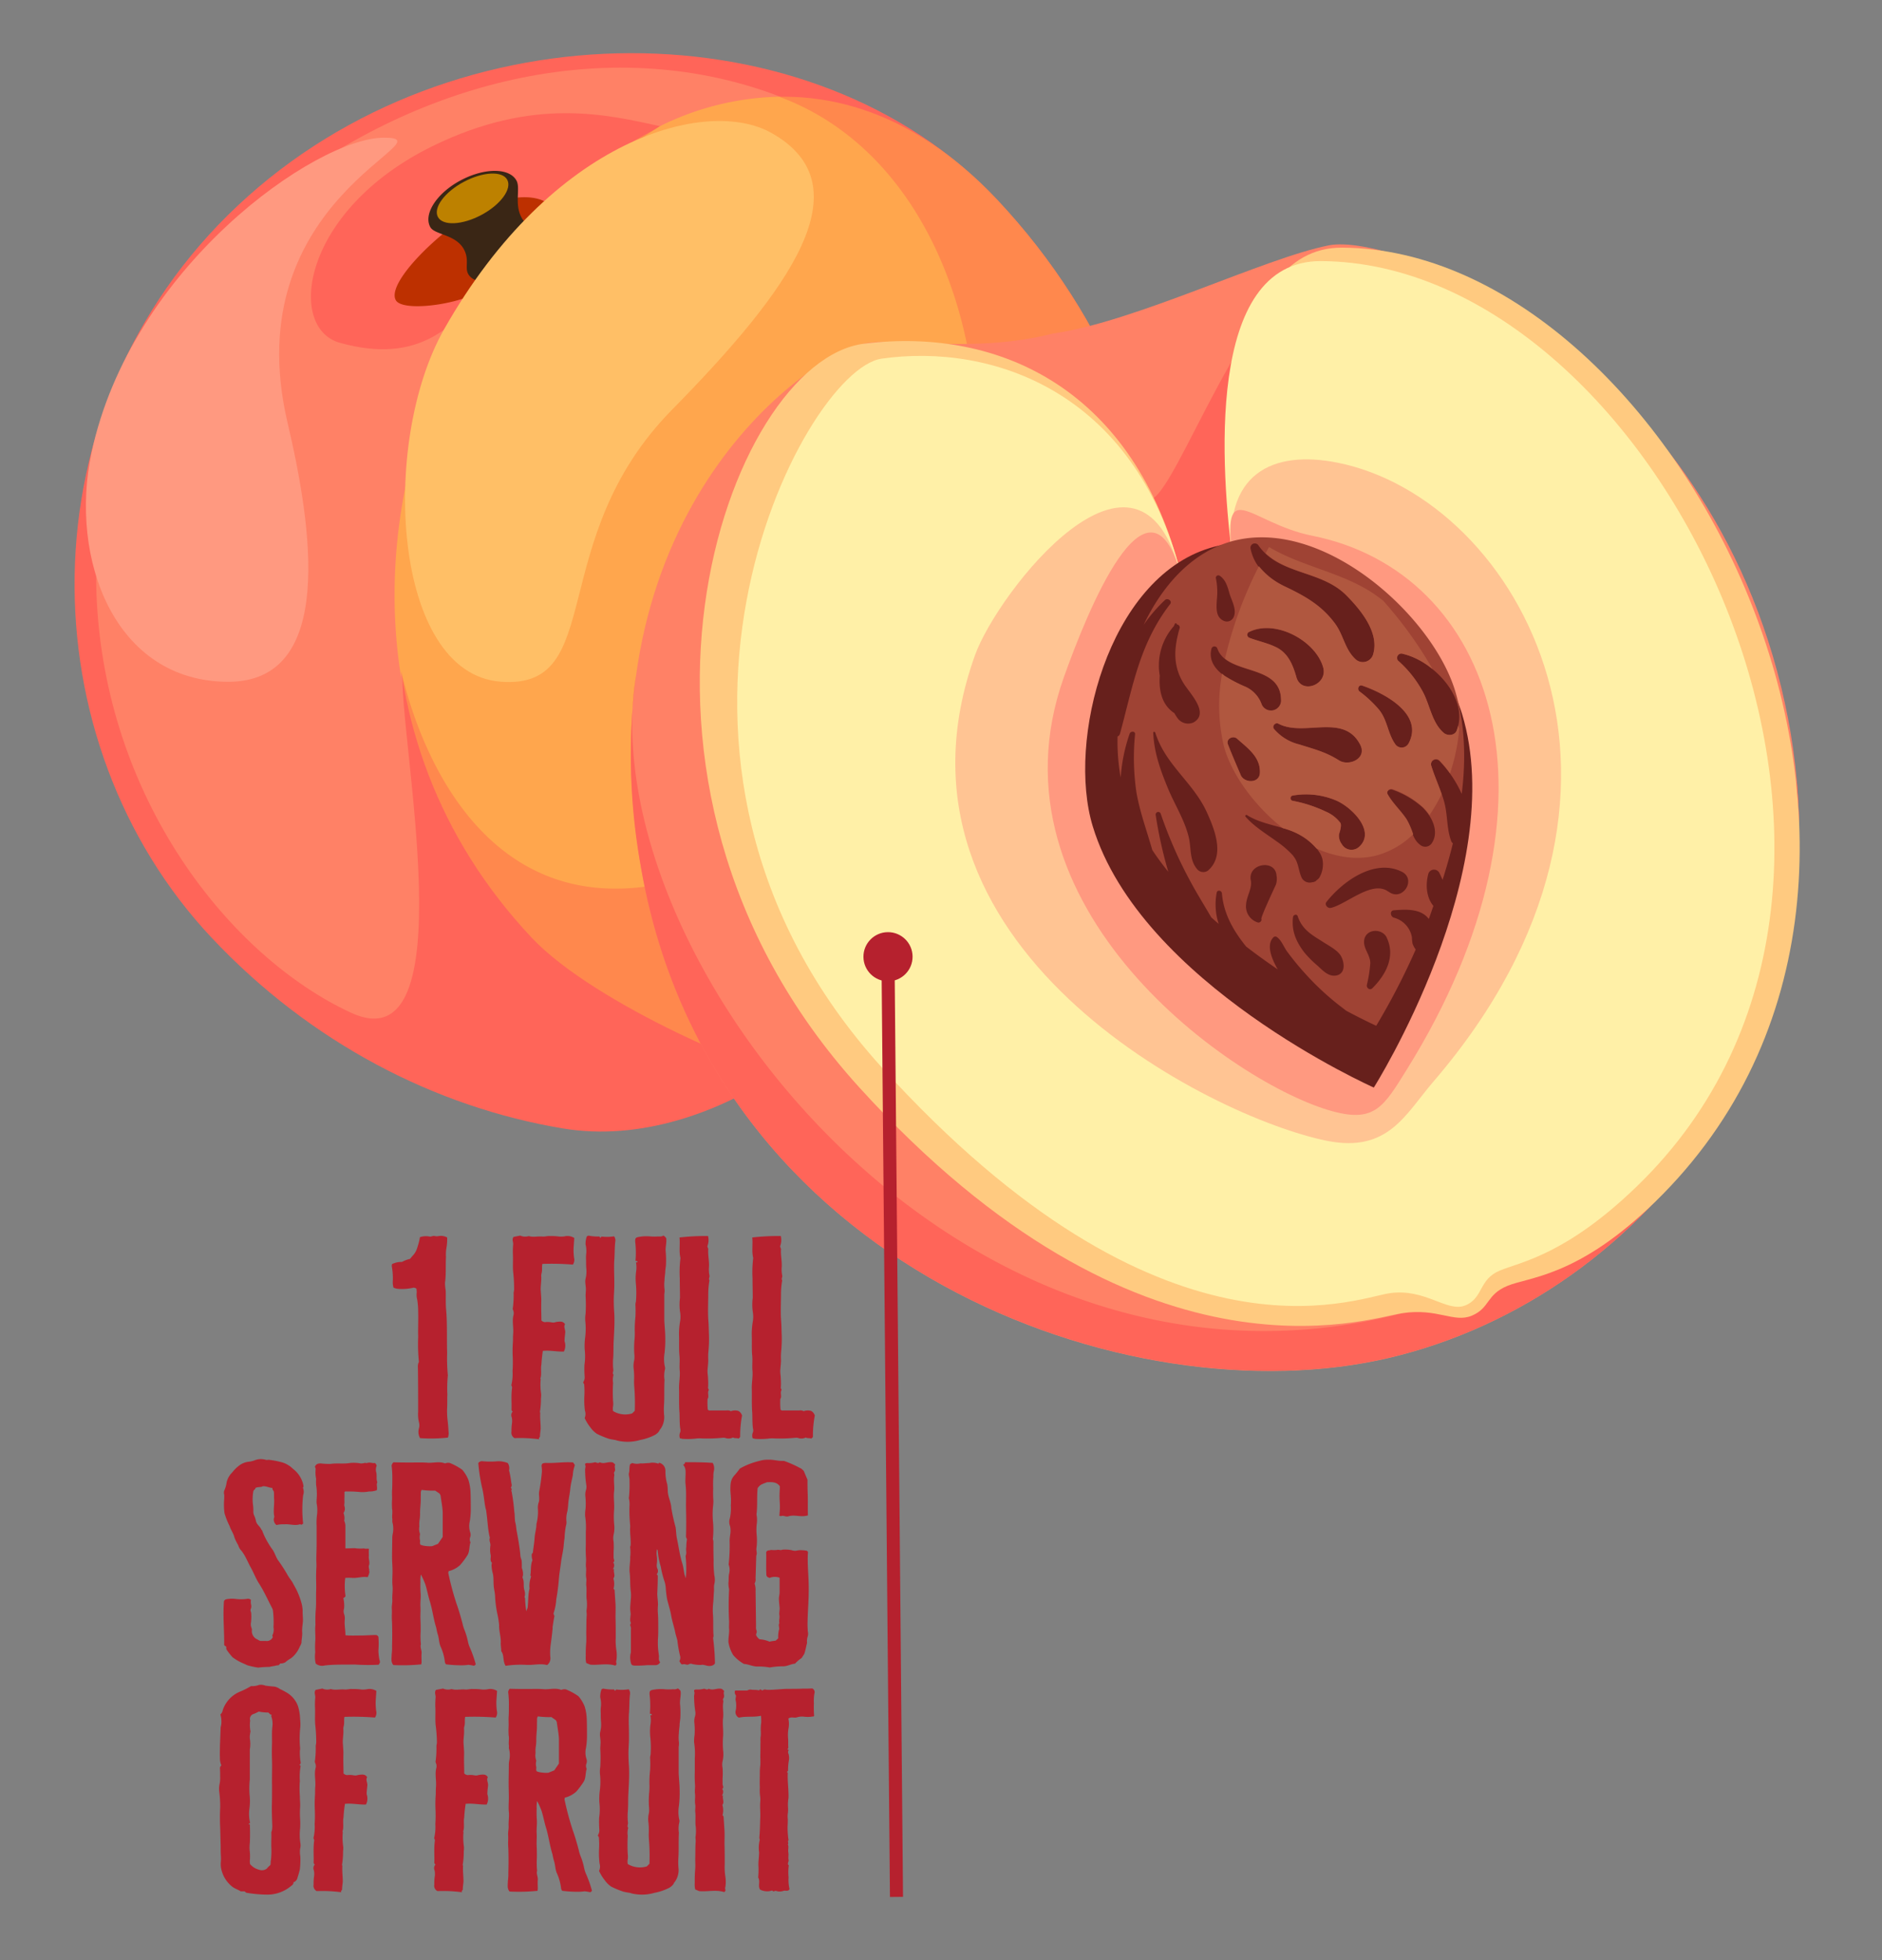 <svg xmlns="http://www.w3.org/2000/svg" viewBox="0 0 432.04 450.05"><rect x="0" y="0" width="432.04" height="450.05" fill="#808080" stroke="none"/><defs><style>.cls-1{fill:#ff6559;}.cls-2{fill:#ff8166;}.cls-3{fill:#ff884d;}.cls-4{fill:#ffa64d;}.cls-5{fill:#bd3000;}.cls-6{fill:#3a2615;}.cls-7{fill:#bd8100;}.cls-12,.cls-8{fill:#ff9980;}.cls-9{fill:#ffbf66;}.cls-10{fill:#ffca80;}.cls-11{fill:#fff0a7;}.cls-12{opacity:0.5;}.cls-13{fill:#67201c;}.cls-14{fill:#9f4334;}.cls-15{fill:#b0573f;}.cls-16{fill:#b6212e;}.cls-17{fill:none;stroke:#b6212e;stroke-miterlimit:10;stroke-width:3px;}</style></defs><title>infographic pieces</title><g id="art"><path class="cls-1" d="M48.57,215.29c22.71,24.17,51.41,38.92,80.67,43.8,17.68,2.94,35.95-3.6,50.06-13.14,12.29,11.25,38-2.74,52.47-16.34,49.81-46.79,48.53-129.06-2.85-183.75C186.9,1.13,104.4.41,54.59,47.2S6.53,170.54,48.57,215.29Z"/><path class="cls-2" d="M175.63,20.94C137.32,7.86,93.52,19.26,59.57,47.2c-19.47,16-38.74,52.87-37.43,88.94,1.72,47.22,30.69,83.51,58.37,96.35C107.41,245,91.37,168.4,92.43,154.1c4.45,19.65,37.44,78.45,87.15,59.64C258.92,183.72,257,48.76,175.63,20.94Zm-64,44.69C104.5,74.83,96.27,83.81,78,78.7c-12.29-3.43-8.72-30.44,21.32-45.16,23.25-11.39,40-7.24,52.46-4.51C117.9,51.25,117.42,58.19,111.64,65.64Z"/><path class="cls-3" d="M228.93,45.86c-79.17-84.27-194,76.65-106.88,169.43,14.71,15.65,55,32.18,57.25,30.66,12.29,11.25,38-2.74,52.47-16.34C281.58,182.83,280.31,100.56,228.93,45.86Z"/><path class="cls-4" d="M163.74,199.5c78.19-29.59,77.94-154.21,15.12-177.29A64.51,64.51,0,0,0,151.44,29C139.21,37,131.35,43.07,126,47.85c-25,25.73-40.49,67.23-33.9,107.75,0-.56,0-1.07,0-1.53C96.61,173.73,114,218.31,163.74,199.5Z"/><path class="cls-5" d="M115.42,59.9a96.35,96.35,0,0,1,11.4-12.23c-2.72-3.4-10.24-3.18-17.55.74-7.78,4.17-20.63,16.36-18.42,20.49,1.67,3.12,17.65.6,20.79-3.27A37.11,37.11,0,0,1,115.42,59.9Z"/><path class="cls-6" d="M112.13,64.71a40.14,40.14,0,0,1,3.28-4.81,98,98,0,0,1,6.53-7.47,9.7,9.7,0,0,1-1.62-1.59c-2.61-3.29-.7-7.41-1.74-9.35-1.6-3-7.33-3-12.81-.09s-8.62,7.74-7,10.72c1,1.93,6.53,1.62,8.07,5.89.74,2.05-.09,3.54.64,4.89S110,64.84,112.13,64.71Z"/><path class="cls-7" d="M116.45,41.28c1.12,2.09-1.52,5.71-5.92,8.06s-8.87,2.57-10,.48,1.53-5.71,5.93-8.06S115.33,39.19,116.45,41.28Z"/><path class="cls-8" d="M66,97c-12.11-51.7,37.79-65.39,22.14-65.39S30,61.45,21,104c-5.14,24.17,5.19,52.54,31.43,52.54C77.1,156.51,71.61,120.87,66,97Z"/><path class="cls-9" d="M154.28,94.07c27.16-27.62,44.37-51.45,22.79-63.56-14.77-8.29-50.26,1.11-75.15,45.14-14.77,26.13-11.74,78.86,12.92,80.86S124.81,124,154.28,94.07Z"/><path class="cls-2" d="M241.72,76.58c19-2.69,48.3-17.27,63.35-20.25S390,80.24,408.9,157.77s-30.41,139.94-90,154-156-20.63-171.8-113C133.55,119.28,184.32,82.07,198.41,78.9,205.44,77.32,223.36,81.3,241.72,76.58Z"/><path class="cls-1" d="M318.73,125.61c-3.55,17.8-18.68,29.78-33.82,26.77s-39.1-37.84-21-37.69c5.86.05,23.37-53.27,38.49-50.25S322.28,107.82,318.73,125.61Z"/><path class="cls-1" d="M412.51,179.65c-7.34,52.84-45,110-90.57,121.85C219.31,328.13,135.68,218.93,146,155.16a142.79,142.79,0,0,0,1.07,43.57c15.76,92.38,112.19,127,171.8,113C372.77,299.06,418.24,246.83,412.51,179.65Z"/><path class="cls-10" d="M283.06,129.17c-2.79-21-1.67-72.42,25-72.31,77.22.3,150.7,145.74,70,220.9-16.52,15.39-27.1,15.45-32,17.47s-4,5.09-8.17,6.84-7.78-1.79-16-.56-60.16,19.26-124.69-51.91S166.93,82.76,198.41,78.9s62.11,10.9,72.67,52.86S283.06,129.17,283.06,129.17Z"/><path class="cls-11" d="M283.06,129.17c-2.79-21-6.5-69.33,20.17-69.22,77.22.3,146.59,140.86,72.51,212.46-16.23,15.69-26.54,17.29-31.43,19.31s-3.75,6.29-7.92,8-9.17-4-17.38-2.8-52,19.35-116.56-51.82S184.12,85,202.37,82.35c25.29-3.61,58.14,7.45,68.71,49.42S283.06,129.17,283.06,129.17Z"/><path class="cls-12" d="M307,106.22c-14.58-2.9-26.74,2.17-24,23,0,0-1.42,44.57-12,2.59C261.6,94.12,229,136,223.83,150.42c-24.05,67,54.33,106.24,80.86,111.52,14,2.77,17.93-6.11,24.38-13.62C386.59,181.38,348.66,114.52,307,106.22Z"/><path class="cls-8" d="M301.23,123c-14.58-2.91-20.93-14.61-18.18,6.17,0,0-.19,44.24-12,2.59-7.5-26.49-21.68,9.28-26.82,23.72-18.88,53,39.34,93.7,61.83,99.71,9.58,2.56,11.63-1.18,16.87-9.59C361.58,183.54,342.85,131.3,301.23,123Z"/><path class="cls-13" d="M335.64,163.93c-5.94-19.54-34.49-45.23-57.9-38.11s-32.83,44.33-26.89,63.88c11,36.21,64.52,60,64.53,60S346.63,200.13,335.64,163.93Z"/><path class="cls-14" d="M320,209c2.62-.2,6.19-.47,8,2,.37-1,.7-2,1.06-3-1.67-2-1.83-4.94-1.15-7.44a1.38,1.38,0,0,1,2.53-.12c.24.51.49,1,.72,1.58.87-2.73,1.68-5.53,2.37-8.4a1.15,1.15,0,0,1-.35-.42c-1.11-2.86-.81-6-1.62-9s-2.13-5.52-3-8.36a1.14,1.14,0,0,1,1.84-1.19,26.44,26.44,0,0,1,5.16,7.63c1-8.06.75-16.17-1.51-23.65-5.32-17.52-30.91-40.55-51.9-34.17-8.75,2.66-15.31,10-19.61,19a36,36,0,0,1,4.9-5.7c.62-.57,1.73.24,1.18.94-7.05,9.12-8.58,19-11.5,29.72a1,1,0,0,1-.57.68,46.58,46.58,0,0,0,.72,9.42,38.63,38.63,0,0,1,2.06-10.07c.22-.61,1.3-.63,1.24.13a54.07,54.07,0,0,0,.34,13.51c.8,4.48,2.38,8.72,3.61,13.07,1.14,1.73,2.39,3.4,3.68,5a99.08,99.08,0,0,1-2.89-13,.6.6,0,0,1,1.17-.27,101.74,101.74,0,0,0,6.81,15.52c1.48,2.76,3.18,5.46,4.76,8.2.56.52,1.14,1,1.71,1.51a14.54,14.54,0,0,1-.45-7.17c.15-.72,1.15-.5,1.2.16.39,4.74,2.67,8.61,5.53,12.19,2.45,1.9,4.89,3.64,7.28,5.27-1.52-2.67-2.63-5.68-1-7.35a.63.63,0,0,1,.75-.12c1.17.8,1.64,2.39,2.49,3.49a65.68,65.68,0,0,0,4.57,5.5,60.59,60.59,0,0,0,8.11,7.35l.83.64c4.18,2.23,6.86,3.43,6.86,3.44A158.69,158.69,0,0,0,325,218a4.85,4.85,0,0,1-.73-1.34,11.25,11.25,0,0,1-.15-1.49,5.66,5.66,0,0,0-4.13-4.47C319.15,210.44,319,209.05,320,209Zm6.75-23.43c1.93,1.89,3.67,5.31,2,7.93a1.81,1.81,0,0,1-2.78.44c-1.89-1.43-1.82-3.83-3.1-5.74s-3.16-3.63-4.34-5.73c-.39-.69.45-1.41,1.11-1.16A20.54,20.54,0,0,1,326.76,185.54Zm-19,3.4a8.1,8.1,0,0,0-3.34-2.6,31,31,0,0,0-7.69-2.5.62.62,0,0,1,0-1.18,17.69,17.69,0,0,1,10,1.1c3.5,1.49,9.21,7.08,5.3,10.66a2.57,2.57,0,0,1-4-.65,3.16,3.16,0,0,1-.62-2.21C307.5,191.16,308.1,189.56,307.72,188.94Zm-13.66-28.18a2.32,2.32,0,0,1-4.45,1,7,7,0,0,0-3.59-4,33.77,33.77,0,0,1-4.91-2.55c-2.17-1.54-3.78-3.66-3-6.4a.71.71,0,0,1,1.3,0C281.62,155.23,294,152.22,294.07,160.76Zm-7.32-15.67c6-3,15.27,2,17,8.13,1.13,4-5,6.31-6.15,2.24-.74-2.66-1.81-5.47-4.57-6.84-2-1-4.14-1.4-6.17-2.18A.74.74,0,0,1,286.74,145.09Zm6.75,21.06c5.89,3.11,15-2.56,18.79,4.85,1.61,3.11-2.53,5-4.85,3.59-3.1-2-5.78-2.6-9.18-3.68a10.93,10.93,0,0,1-5.79-3.55C291.93,166.72,292.78,165.78,293.49,166.15ZM316.58,163a26.5,26.5,0,0,0-4.49-4.21c-.63-.49-.22-1.64.62-1.35,5.12,1.73,14.35,6.58,10.59,13.4a1.78,1.78,0,0,1-3,0C318.55,168.38,318.51,165.37,316.58,163Zm5.21-12.93c6.93,1.4,15.57,10.09,12.61,17.68-.47,1.21-2.18,1.25-3,.5-2.58-2.25-3.08-6-4.56-9a25.83,25.83,0,0,0-5.91-7.57A1,1,0,0,1,321.79,150.05Zm-32.91-24.87c4.79,6.92,14.39,5.61,20.23,11.54,3.26,3.31,7.49,8.4,6.16,13.34a2.47,2.47,0,0,1-4,1.37c-2.59-2.34-2.78-5.59-4.86-8.36-3-4-6.56-6.07-11-8.21-4.08-2-7.32-4.25-8.32-8.87A1,1,0,0,1,288.87,125.18Zm-8.86,7c1.32.9,1.77,2.43,2.18,3.91.47,1.71,1.81,3.82,1,5.57a1.7,1.7,0,0,1-2.18.9c-2-.82-1.77-3-1.68-4.84a15.64,15.64,0,0,0-.22-5A.57.57,0,0,1,280,132.19Zm-13.78,22.92a13.55,13.55,0,0,1,3.22-11.34c.08-.19.18-.41.26-.59s.5-.06.46.2a.67.67,0,0,1,.61.9c-1.34,4.61-1.6,8.83,1.18,13,1.48,2.2,5.65,6.56,2,8.59a3,3,0,0,1-3.55-.86c-.33-.44-.6-.91-.89-1.36l-.06,0C266.72,161.78,266,158.57,266.24,155.12Zm11.1,44.74a1.85,1.85,0,0,1-2.56-.35c-1.8-2.2-1.26-4.8-1.92-7.43-1-4-3.22-7.38-4.76-11.12-1.73-4.2-3.16-8.15-3.36-12.72,0-.3.41-.27.48,0,2.35,7.42,8.69,11.39,11.81,18.22C278.85,190.45,281.26,196.46,277.33,199.86Zm7.47-22c-1-2.32-2-4.64-2.92-7-.49-1.24,1.2-2.11,2.1-1.3,2.46,2.2,5.42,4.23,5.24,7.88C289.1,179.93,285.6,179.83,284.8,177.91Zm8.07,25.3c-.57,1.26-3.47,7.4-3.31,7.84s-.42,1-.9.77a3.86,3.86,0,0,1-2.61-4.13c.1-1.86,1.44-3.66,1.08-5.5-.76-3.9,5.62-4.93,5.9-1.15A4.38,4.38,0,0,1,292.87,203.21Zm4.06-6.61a21.87,21.87,0,0,0-4-3.46c-2.46-1.78-5-3.29-7-5.57a.25.25,0,0,1,.33-.37c4.22,2.68,9.9,2.45,13.89,5.68,1.51,1.22,3.4,3,3.52,5.12a6.14,6.14,0,0,1-.8,3.55,2.32,2.32,0,0,1-.64.6c-.09.07-.15.19-.26.25-.52.22-.7.26-.63.17a2.06,2.06,0,0,1-2.6-1.14C298.06,199.77,298.1,198,296.93,196.6ZM306.61,224c-1.73.22-3-1.24-4.16-2.29a24,24,0,0,1-3-3c-1.92-2.5-3-5-2.62-8.16.06-.52.89-.78,1.07-.2,1.07,3.21,3.4,4.37,6.07,6.08,1.24.79,3.25,1.84,3.94,3.21C308.77,221.37,308.78,223.68,306.61,224Zm11.76-8.65c2,4.28-.21,8.45-3.33,11.55-.58.58-1.38-.06-1.26-.76a29.5,29.5,0,0,0,.79-5c0-1.88-1.58-3.3-1.42-5.11C313.38,213.21,317.28,213,318.37,215.31Zm.37-10.61c-3.67-2.79-9.66,2.92-13.23,3.71-.72.17-1.51-.72-1-1.37,3.77-4.78,11-9.93,17.16-7C325.34,201.75,322,207.19,318.74,204.7Z"/><path class="cls-15" d="M334.73,166.61a9,9,0,0,1-.33,1.12c-.47,1.21-2.18,1.25-3,.5-2.58-2.25-3.08-6-4.56-9a25.83,25.83,0,0,0-5.91-7.57,1,1,0,0,1,.89-1.6,16.87,16.87,0,0,1,7,3.55c-.08-.14-.14-.29-.21-.44a93.66,93.66,0,0,0-11.1-15.27l-1.33-1c-7.41-5.4-17.17-6.68-24.86-11.31l-.77,1.43c5.1,4.83,13.33,4.39,18.56,9.7,3.26,3.31,7.49,8.4,6.16,13.34a2.47,2.47,0,0,1-4,1.37c-2.59-2.34-2.78-5.59-4.86-8.36-3-4-6.56-6.07-11-8.21A16.84,16.84,0,0,1,289,130a93,93,0,0,0-7.78,21.21c4.12,3.3,12.84,2.35,12.87,9.51a2.32,2.32,0,0,1-4.45,1,7,7,0,0,0-3.59-4,33.77,33.77,0,0,1-4.91-2.55c-.21-.16-.39-.34-.59-.5a40.54,40.54,0,0,0,.4,16.6c1.63,6.25,6.86,13.62,13.52,18.87a15.92,15.92,0,0,1,5.64,2.68,14.85,14.85,0,0,1,2.11,2c4.53,2,9.31,2.76,13.86,1.57a19.3,19.3,0,0,0,8.34-4.85,18.37,18.37,0,0,0-1.52-3.48c-1.34-2-3.16-3.63-4.34-5.73-.39-.69.45-1.41,1.11-1.16a20.54,20.54,0,0,1,7.1,4.26,9.77,9.77,0,0,1,1.39,1.71,35.85,35.85,0,0,0,2.78-4.81c-.77-2.21-1.69-4.34-2.38-6.57a1.14,1.14,0,0,1,1.84-1.19,22.39,22.39,0,0,1,2.47,3A44.19,44.19,0,0,0,335,167.3C334.91,167.07,334.81,166.84,334.73,166.61Zm-49.93,11.3c-1-2.32-2-4.64-2.92-7-.49-1.24,1.2-2.11,2.1-1.3,2.46,2.2,5.42,4.23,5.24,7.88C289.1,179.93,285.6,179.83,284.8,177.91Zm8.2-29.29c-2-1-4.14-1.4-6.17-2.18a.74.74,0,0,1-.09-1.36c6-3,15.27,2,17,8.13,1.13,4-5,6.31-6.15,2.24C296.83,152.8,295.76,150,293,148.62Zm5.25,22.29a10.93,10.93,0,0,1-5.79-3.55c-.53-.63.32-1.58,1-1.21,5.89,3.11,15-2.56,18.79,4.85,1.61,3.11-2.53,5-4.85,3.59C304.33,172.64,301.65,172,298.25,170.91ZM312,194.42a2.57,2.57,0,0,1-4-.65,3.16,3.16,0,0,1-.62-2.21c.09-.4.69-2,.31-2.62a8.1,8.1,0,0,0-3.34-2.6,31,31,0,0,0-7.69-2.5.62.62,0,0,1,0-1.18,17.69,17.69,0,0,1,10,1.1C310.24,185.25,315.94,190.84,312,194.42Zm11.26-23.61a1.78,1.78,0,0,1-3,0c-1.69-2.45-1.74-5.46-3.66-7.85a26.5,26.5,0,0,0-4.49-4.21c-.63-.49-.22-1.64.62-1.35C317.82,159.15,327.05,164,323.29,170.81Z"/><path class="cls-16" d="M96.42,330.19a3,3,0,0,1-.27-2.17,2.6,2.6,0,0,0,0-1.57,8,8,0,0,1-.16-2.27c0-3.36,0-6.71-.05-10.07a3.07,3.07,0,0,1,.11-1.19.42.42,0,0,0,.11-.27,40.53,40.53,0,0,1-.16-5.74c-.05-1.89.05-3.74,0-5.63a17.54,17.54,0,0,0-.22-2.87,4.33,4.33,0,0,1-.11-1.68c0-.27-.05-.6-.05-.81a.9.9,0,0,0-.92-.22,11.68,11.68,0,0,1-3.36.22,4.14,4.14,0,0,1-1-.27,4.43,4.43,0,0,1-.16-1.68,15.57,15.57,0,0,0-.22-3.14,1.17,1.17,0,0,1,.05-.6,4.8,4.8,0,0,1,2.27-.49,6.82,6.82,0,0,1,1.84-.7l.54-.65a4.43,4.43,0,0,0,1.14-1.95,15.45,15.45,0,0,0,.6-2.38,4.23,4.23,0,0,1,2.17-.16c.43.11.81-.22,1.19-.11a2.19,2.19,0,0,0,1,0,3,3,0,0,1,1.89.33,11.45,11.45,0,0,1-.16,2.38,9.23,9.23,0,0,0-.11,2.11c-.11,1.95.05,4-.22,5.9a10,10,0,0,0,.16,1.79c.05,1.52-.05,3,.11,4.55.27,3.25.11,6.55.22,9.8a40.78,40.78,0,0,0,.16,5.14,29.63,29.63,0,0,0-.11,4.38c-.05,1,0,2-.05,3a18.3,18.3,0,0,0,.11,3c.11.87.16,1.73.22,2.6a2.71,2.71,0,0,1-.16,1.3A36,36,0,0,1,96.42,330.19Z"/><path class="cls-16" d="M119.43,283.69a2.7,2.7,0,0,0,1.95.11c1,.33,2.11,0,3.14.11.59.05,1.14-.16,1.73-.11a13.79,13.79,0,0,1,2.11.11,5.1,5.1,0,0,0,1.57-.11,3,3,0,0,1,1.9.43l-.16,2.38a14.85,14.85,0,0,0,.11,2.17,1.91,1.91,0,0,1-.27,1.57,60.85,60.85,0,0,0-7-.16c-.16.7,0,1.41-.16,2.06a2.7,2.7,0,0,0-.11.65c.11,1.14-.16,2.22-.11,3.3l.11,1.62c.05.7,0,1.41,0,2.11,0,1.08.05,2.17.05,3.25a1.26,1.26,0,0,0,.81.38c1.41-.16,1.62.27,2.44,0a4.84,4.84,0,0,1,1.25-.11,1.13,1.13,0,0,1,.92.6c-.38.6.11,1.25.05,1.89s-.16,1.3-.16,2a3,3,0,0,1-.16,2.38c-1.62.05-3.19-.33-4.82-.16a30.09,30.09,0,0,0-.33,3.09c-.22,1.08.11,2.17-.22,3.19-.05.05.05.16.05.27a14,14,0,0,0,.11,3.36,6.26,6.26,0,0,1-.05,1,18.41,18.41,0,0,1-.22,3c-.05.16.11.33.05.49-.05,1.19.11,2.33.11,3.46-.05.6-.16,1.19-.16,1.79,0,.27-.43.27-.16.65a33.81,33.81,0,0,0-5.68-.27,1.42,1.42,0,0,1-.7-1.52,11.33,11.33,0,0,1,.11-1.89,3.87,3.87,0,0,0-.05-1.35,1.26,1.26,0,0,1,.22-1.35.48.48,0,0,1-.27-.43c.05-1.62-.11-3.25.11-4.93a.64.64,0,0,0-.05-.43.52.52,0,0,1-.05-.49,11.07,11.07,0,0,0,.22-3,29.31,29.31,0,0,0,.05-3.09,29.38,29.38,0,0,1,.05-3.79c0-.6,0-1.19.05-1.73.11-1.41-.27-2.82.05-4.17a1.81,1.81,0,0,0-.11-1.3.92.92,0,0,1,0-.54,21.8,21.8,0,0,0,.16-3.25c0-.27.11-.6.11-.87a34.08,34.08,0,0,0-.22-4.06c-.11-1.3,0-2.54-.05-3.84a17.28,17.28,0,0,1,.05-2.38c.05-.43-.16-.87-.11-1.3.05-.11,0-.27.22-.49Z"/><path class="cls-16" d="M134.27,323.86a19.11,19.11,0,0,1-.11-3.52,18.28,18.28,0,0,0-.05-2.44c0-.22-.22-.27-.22-.54a2.17,2.17,0,0,0,.33-1.19,24.64,24.64,0,0,1-.05-2.82,13.19,13.19,0,0,0,.05-3.57,15.34,15.34,0,0,1,.11-2.71,15.73,15.73,0,0,0,.05-3.57,7,7,0,0,1,.05-1.84,35.76,35.76,0,0,0,0-4.17c0-.38.05-.76.05-1.08.11-1-.27-1.89-.05-2.82a7,7,0,0,0,.16-2.38c-.05-.6-.05-1.25-.05-1.89a8.4,8.4,0,0,1,.05-1.62,6.06,6.06,0,0,0-.16-1.95,4.88,4.88,0,0,1,.27-1.84.61.61,0,0,1,.65-.16,12,12,0,0,0,2,.16.27.27,0,0,1,.38.27c.27,0,.22-.16.32-.27a10.55,10.55,0,0,0,2.92-.05,1.57,1.57,0,0,1,.27,1.25c-.16,1.41-.11,2.81-.22,4.22-.11,1.62,0,3.3,0,4.93v.87c0,1.3-.16,2.65-.11,4,0,.81.05,1.62.11,2.44.11,2.22-.05,4.44-.16,6.66-.05,1.25,0,2.49-.11,3.74a14,14,0,0,0,.05,2.6c0,.38-.27.76.05,1.08a4.25,4.25,0,0,0-.11,1.84,36.69,36.69,0,0,0,0,4.22,4.4,4.4,0,0,1-.05,1.46,3.8,3.8,0,0,0,.05.81,5.42,5.42,0,0,0,4.38.54l.6-.6a46.26,46.26,0,0,0-.11-5.47,14,14,0,0,1-.05-1.52,16.37,16.37,0,0,0-.11-2.82,5.74,5.74,0,0,1,.16-1.89,6.11,6.11,0,0,0,0-1.41,21.62,21.62,0,0,1,.05-3.25,14.27,14.27,0,0,0,.05-2.17,28.16,28.16,0,0,1,.16-3,24.61,24.61,0,0,0,0-2.82,3.19,3.19,0,0,1,.11-.7A23.4,23.4,0,0,0,146,295a12.7,12.7,0,0,1,0-2.87,6.43,6.43,0,0,0,0-2.27c.11-.05.27,0,.38-.11-.11-.27-.38-.22-.49-.27a21.49,21.49,0,0,0,0-3.74c-.22-1.73,0-1.62,1.41-1.84a9.68,9.68,0,0,1,2.17,0,13.27,13.27,0,0,0,1.46,0c.43-.05.92.11,1.35-.22a1.76,1.76,0,0,1,.65.6c.16,1-.22,2.06-.11,3.09a21.14,21.14,0,0,1,.05,3.19c-.05.54-.16,1.08-.16,1.57-.05.65-.16,1.25-.16,1.84a8.28,8.28,0,0,0,0,2,4,4,0,0,1-.05,1.14v6c.05,1.3.22,2.65.22,4a26,26,0,0,1-.16,3.52,8.47,8.47,0,0,0,.05,3.09,1.38,1.38,0,0,1,.05.65,6.16,6.16,0,0,0-.11,2.44c-.11,1.89,0,3.79-.11,5.68a16.07,16.07,0,0,0,0,2.27,4.64,4.64,0,0,1-.76,3.25,2.24,2.24,0,0,0-.38.6,3,3,0,0,1-1,.87,12.31,12.31,0,0,1-3.36,1.14,10.11,10.11,0,0,1-4.22.32,7.08,7.08,0,0,1-1.46-.32,14.22,14.22,0,0,1-1.46-.27,21,21,0,0,1-2.76-1.14,5.53,5.53,0,0,1-1.41-1.35,10.73,10.73,0,0,1-1.41-2.27A2.39,2.39,0,0,0,134.27,323.86Z"/><path class="cls-16" d="M170.35,325a24.51,24.51,0,0,0-.43,4.93l-.38.38c-.43-.22-.87,0-1.25-.27a2.29,2.29,0,0,1-1.79.11,1.48,1.48,0,0,0-.49-.05,37.11,37.11,0,0,1-4.93.16,6.72,6.72,0,0,0-1.46.05,16.86,16.86,0,0,1-2.87.05c-.22,0-.38-.11-.65-.11a1.83,1.83,0,0,1,.05-1.41,1.56,1.56,0,0,0,0-.87c-.16-1.19-.11-2.38-.16-3.57-.16-1.95-.05-3.9-.11-5.79,0-1.3.27-2.6.16-3.9-.11-1.08.05-2.22-.05-3.36-.16-1.57-.05-3.19-.11-4.76a17.26,17.26,0,0,1,.27-3.36,6.9,6.9,0,0,0-.05-2.11,12.2,12.2,0,0,1,0-3.14c0-1.46-.05-3-.05-4.49a26.9,26.9,0,0,1,.16-4.66c-.38-1.52-.05-3.09-.22-4.71a53.47,53.47,0,0,1,6.55-.33,3.83,3.83,0,0,1-.11,2.22c-.11.33.16.54.16.81-.11,1.41.27,2.76.16,4.17a7,7,0,0,0,.11,1.84c.11.38-.27.76,0,1.14a19.73,19.73,0,0,0-.27,3.09c0,1.95-.11,3.84,0,5.79.11,1.19.11,2.38.16,3.57a28.76,28.76,0,0,1-.11,3.74,13.74,13.74,0,0,0-.05,2.11c0,.76-.11,1.52-.16,2.27s.11,1.3.11,2a13.73,13.73,0,0,1,0,2.11c-.05.16.22.27.16.54-.38.6.16,1.46-.27,2a17.64,17.64,0,0,0,.05,2.44c.22.27.43.22.65.22h3.57a1.69,1.69,0,0,1,1,.11.17.17,0,0,0,.22,0,2.76,2.76,0,0,1,1.62,0A1.85,1.85,0,0,1,170.35,325Z"/><path class="cls-16" d="M187.05,325a24.51,24.51,0,0,0-.43,4.93l-.38.38c-.43-.22-.87,0-1.25-.27a2.29,2.29,0,0,1-1.79.11,1.48,1.48,0,0,0-.49-.05,37.11,37.11,0,0,1-4.93.16,6.72,6.72,0,0,0-1.46.05,16.86,16.86,0,0,1-2.87.05c-.22,0-.38-.11-.65-.11a1.83,1.83,0,0,1,.05-1.41,1.56,1.56,0,0,0,0-.87c-.16-1.19-.11-2.38-.16-3.57-.16-1.95-.05-3.9-.11-5.79,0-1.3.27-2.6.16-3.9-.11-1.08.05-2.22-.05-3.36-.16-1.57-.05-3.19-.11-4.76a17.26,17.26,0,0,1,.27-3.36,6.9,6.9,0,0,0-.05-2.11,12.2,12.2,0,0,1,0-3.14c0-1.46-.05-3-.05-4.49a26.9,26.9,0,0,1,.16-4.66c-.38-1.52-.05-3.09-.22-4.71a53.47,53.47,0,0,1,6.55-.33,3.83,3.83,0,0,1-.11,2.22c-.11.33.16.54.16.81-.11,1.41.27,2.76.16,4.17a7,7,0,0,0,.11,1.84c.11.38-.27.76,0,1.14a19.73,19.73,0,0,0-.27,3.09c0,1.95-.11,3.84,0,5.79.11,1.19.11,2.38.16,3.57a28.76,28.76,0,0,1-.11,3.74,13.74,13.74,0,0,0-.05,2.11c0,.76-.11,1.52-.16,2.27s.11,1.3.11,2a13.73,13.73,0,0,1,0,2.11c-.05.16.22.27.16.54-.38.6.16,1.46-.27,2a17.64,17.64,0,0,0,.05,2.44c.22.27.43.22.65.22h3.57a1.69,1.69,0,0,1,1,.11.17.17,0,0,0,.22,0,2.76,2.76,0,0,1,1.62,0A1.85,1.85,0,0,1,187.05,325Z"/><path class="cls-16" d="M68.81,378.08a6.41,6.41,0,0,1-2,2.65,7.1,7.1,0,0,0-1.3.92,2,2,0,0,1-1.14.27l-.43.43a1.83,1.83,0,0,0-.54.05c-.54.16-1,.16-1.52.32a21.58,21.58,0,0,0-2.6.16,17.83,17.83,0,0,1-2.33-.49,4.6,4.6,0,0,1-.76-.33,12.05,12.05,0,0,1-2.82-1.57A15.69,15.69,0,0,1,52,378.73c-.11-.22,0-.43-.11-.7-.11-.11-.33-.11-.43-.38.05-3.36-.32-6.44-.05-10,.22-.59.92-.49,1.52-.59a7.91,7.91,0,0,1,1.14.05,10,10,0,0,0,2.54,0,1.07,1.07,0,0,1,1,.22,3,3,0,0,0,.05,1.19,1.41,1.41,0,0,1-.11.92c-.11.43.05.49.11.92a9.74,9.74,0,0,1-.05,2.17,2.2,2.2,0,0,0,.11,1.19,1.57,1.57,0,0,1,.11.49,2.08,2.08,0,0,0,1.3,2.22,2.42,2.42,0,0,0,.65.33H61a1.49,1.49,0,0,0,1.62-.87c0-.11-.11-.27-.11-.38a2.88,2.88,0,0,0,.27-1.89,21.53,21.53,0,0,0-.11-3.74,2.14,2.14,0,0,0-.22-.7c-1-1.9-1.84-3.84-3-5.63-.76-1.19-1.25-2.54-1.95-3.79s-1.25-2.82-2.33-4a3.59,3.59,0,0,1-.49-1,10.85,10.85,0,0,1-.87-1.79c-.22-.92-.81-1.68-1.08-2.54a17.67,17.67,0,0,1-1.19-3,15.13,15.13,0,0,1-.11-2.71,14.54,14.54,0,0,0,.05-1.52,1.49,1.49,0,0,1,.05-1.08,6.35,6.35,0,0,0,.49-1.73,4.55,4.55,0,0,1,1.3-2.33,8,8,0,0,1,1.52-1.52,4.34,4.34,0,0,1,2.17-.92,6,6,0,0,0,1.57-.38,3.92,3.92,0,0,1,2.49-.05c.27.05.54-.05.81,0a19.25,19.25,0,0,1,3,.6,6,6,0,0,1,2.38,1.46,6.31,6.31,0,0,1,2.33,3.52c.05.33.16.54-.05.81a2.41,2.41,0,0,1,.05,1.73,29,29,0,0,0,0,6.5c-.22.16-.33.33-.54.22a.32.32,0,0,0-.22-.05c-1.19.38-2.38-.11-3.52,0a6.88,6.88,0,0,0-1.84.16,1.54,1.54,0,0,1-.54-1.73c.11-.22-.05-.49-.05-.76-.11-1.14.11-2.27.05-3.41-.05-.54,0-1.08-.05-1.62,0-.38-.43-.54-.33-1-.76,0-1.35-.43-2.22-.38-.38.27-1.08.11-1.68.38,0,.33-.38.38-.49.76a10.49,10.49,0,0,0-.11,2.92,9.88,9.88,0,0,1,.11,1.79,1.92,1.92,0,0,0,.22.92,5.45,5.45,0,0,1,.38,1.25c.27.92.87,1.08,1.25,1.95.11.11.22.22.22.33a16.34,16.34,0,0,0,1.35,2.76,17.08,17.08,0,0,0,1.08,1.63c.43.7.65,1.46,1.08,2.17a36.83,36.83,0,0,1,2.22,3.41c.54,1,1,1.35,1.46,2.33a16.85,16.85,0,0,1,1.9,4.66,10.72,10.72,0,0,1,.16,1.3c-.05.7.11,1.84.05,2.54s-.22,1.62-.16,2.44-.16,1.62-.16,2.44A5.27,5.27,0,0,1,68.81,378.08Z"/><path class="cls-16" d="M73.64,336a15.6,15.6,0,0,0,2.22.11c1.52-.22,3,.05,4.55-.22a8.89,8.89,0,0,1,2.38.11,2.55,2.55,0,0,0,.87-.11c.27,0,.16-.05.49.05.76-.32,1.46.11,1.89-.05a1.07,1.07,0,0,1,.43.65,2.24,2.24,0,0,0-.11,1.46c.22.76-.05,1.57.27,2.33-.32.6.11,1.25-.16,1.84a5.12,5.12,0,0,1-1.79.27,7.36,7.36,0,0,1-2.17.11,27.83,27.83,0,0,0-3-.11.48.48,0,0,0-.43.11v1.25c-.05.54.05,1.08-.05,1.68a1.07,1.07,0,0,0,.05.38,1.71,1.71,0,0,1-.22,1.52,3.28,3.28,0,0,1,.16,1.79,3.11,3.11,0,0,1,.27,1.41v4.93c1,0,1.3-.05,2.17-.05a8.49,8.49,0,0,0,2.11.05c.32.16.81,0,1.14.11-.11.49,0,1.3-.05,1.73-.05.81.33,1.35,0,2.17a2.89,2.89,0,0,0,.11.87.41.41,0,0,1-.05.27c0,.16.05,0,.11.16a4.1,4.1,0,0,1-.43,1.3c-1.25-.22-2.38.27-3.57.16a15.29,15.29,0,0,0-1.57,0,14.91,14.91,0,0,0,.05,4.11c-.05.38-.32.38-.49.54a6,6,0,0,1,.16,1,6.16,6.16,0,0,1,0,1.41,2,2,0,0,0,.05,1.35,3.25,3.25,0,0,1,.11,1.25c-.11,1.14.16,2.27.16,3.52,1.19.11,2.38.05,3.57.05s2.17-.11,3.46-.11a.72.72,0,0,1,.54.43,20.18,20.18,0,0,1,0,3.14,13.35,13.35,0,0,0,.22,2.06c.22.65.16.65-.16,1.19a46.94,46.94,0,0,1-5.52-.05c-2.27.05-4.6-.05-6.87.22a2.36,2.36,0,0,1-2.06-.43,7,7,0,0,1-.11-2.6,18.28,18.28,0,0,1,0-2.44c.11-1.3-.11-2.6.05-3.9a31.14,31.14,0,0,1,.05-3.19c.16-1.52.05-3.09.11-4.6.05-1.35-.05-2.71,0-4.06,0-.76.11-1.57.05-2.33-.05-1.41.05-2.82.05-4.28s0-2.87,0-4.28a13.87,13.87,0,0,1,.11-2.6,8.12,8.12,0,0,0-.11-2.54c-.05-.81.11-1.62.05-2.44a9.37,9.37,0,0,0-.16-1.73,13,13,0,0,1,0-1.46,7.19,7.19,0,0,1-.11-2.17c.05-.16-.11-.38-.16-.59C72.55,336.12,73,336,73.64,336Z"/><path class="cls-16" d="M90.32,335.74c1.46.05,2.76.05,4.06.05s2.54-.05,3.79.05,2.65-.38,4,.16a1.79,1.79,0,0,1,1.08-.11,13.58,13.58,0,0,1,2.87,1.57,8.33,8.33,0,0,1,1.41,2.33,11,11,0,0,1,.49,3c.05,1.35.05,2.71.05,4.11a17.84,17.84,0,0,1-.22,2.38,4.72,4.72,0,0,0,.11,2.6,1.67,1.67,0,0,1,0,1,1.45,1.45,0,0,0,.05,1.25c-.32.87-.16,1.95-.65,2.87a18.61,18.61,0,0,1-1.73,2.33,6,6,0,0,1-2.65,1.41c0,.16-.11.33-.05.49a64.9,64.9,0,0,0,1.84,6.88c.54,1.52,1,3.09,1.41,4.66a8.83,8.83,0,0,0,.49,1.57,15.73,15.73,0,0,1,.76,2.6,6.63,6.63,0,0,0,.49,1.46,27.48,27.48,0,0,1,1.3,3.74l-.38.32a10.93,10.93,0,0,0-1.3-.22,12.22,12.22,0,0,1-1.35.11,29.7,29.7,0,0,1-3.79-.22,1,1,0,0,1-.27-.54,11.68,11.68,0,0,0-1-3.57c-.38-.92-.33-1.89-.65-2.81a14,14,0,0,1-.33-1.46c-.65-2.06-.87-4.17-1.52-6.23-.38-1.25-.6-2.54-1-3.79a19.47,19.47,0,0,0-1-2.22,6.73,6.73,0,0,0-.11,1.73,22.34,22.34,0,0,0,.05,2.71c.05,1-.11,2-.05,3s-.05,1.89,0,2.87.05,1.79.05,2.71a18.93,18.93,0,0,0,.05,3c-.22.7.22,1.35.16,2.06s0,1.35,0,2c0,.16-.05.33-.05.54a42.64,42.64,0,0,1-6.44.16c-.6-.76-.38-1.46-.38-2.38A11.76,11.76,0,0,0,90,378q.08-2.76,0-5.52a16.1,16.1,0,0,1-.05-1.62,14.26,14.26,0,0,0,0-1.52c-.05-.7.16-1.41.11-2.11-.05-1,.16-2.06.05-3.14s0-2.22,0-3.36S90,358.53,90,357.5c0-1.52.05-3,.05-4.44a5.29,5.29,0,0,1,.11-.92,5.78,5.78,0,0,0-.05-2.54c-.11-.22,0-.6-.05-.87-.11-.76.11-1.52-.05-2.27a15.91,15.91,0,0,1,0-2.27c0-.7-.05-1.41,0-2.11s.05-1.57.05-2.33a22.54,22.54,0,0,0-.16-3.25A1.39,1.39,0,0,1,90.32,335.74Zm9.58,6.5a19.35,19.35,0,0,1-3.09-.16c-.32.38-.16.92-.22,1.46v.76c0,1-.16,2-.16,3a8.74,8.74,0,0,1-.11,1.68,6.61,6.61,0,0,0-.05,1.46,3.31,3.31,0,0,0,.11,1.62.6.6,0,0,1,0,.43,3.27,3.27,0,0,0,0,1c.16.38-.11.81.16,1.19a4.33,4.33,0,0,0,1.14.27,7.1,7.1,0,0,0,1.52.05l1.35-.54,1.08-1.57v-5.63c-.05-1.3-.33-2.6-.49-3.9l-.22-.43Z"/><path class="cls-16" d="M116.86,337.58a22.76,22.76,0,0,1,.49,2.65c.05.43.27.92-.05,1.25-.05.27.32.33.11.65-.05.11,0,.22.05.38a41.6,41.6,0,0,1,.6,4.55c.16.87.05,1.79.27,2.65.16.59.16,1.14.27,1.73.22,1.19.43,2.33.6,3.52.11.76.22,1.57.27,2.33a4.52,4.52,0,0,0,.27.92,12.82,12.82,0,0,1,.05,1.41V360a3.65,3.65,0,0,1,.27,1.73,1.6,1.6,0,0,0-.11.49c.49,1,.11,1.89.43,2.87a2.83,2.83,0,0,1,.11,1.35.42.42,0,0,0,.05.49,24.39,24.39,0,0,0,.27,3c.05,0,.16-.6.27-.6.22-1,.11-3.46.49-4.55a5.88,5.88,0,0,1,.22-2.38c.05-.05.05-.32.11-.43s-.11-.16-.16-.22c.22-1.19,0-2.38.49-3.52a3.88,3.88,0,0,1-.16-1.35c.05-.22.27-.33.27-.49.11-1.08.32-2.17.38-3.25s.43-2.17.43-3.25a11,11,0,0,0,.33-3.52,3.57,3.57,0,0,1,.16-1.35c.33-.92-.05-1.84.16-2.71a40.45,40.45,0,0,0,.6-4.38,6.84,6.84,0,0,0-.05-1.08c-.05-.43-.05-.81.49-.92a2.91,2.91,0,0,1,.43-.05c2.11.11,4.06-.27,6.33-.11.05.33.38.33.33.76a7.69,7.69,0,0,0-.43,2.17c-.22,1.08-.49,2.11-.59,3.19s-.33,2-.43,3c-.05.65-.11,1.41-.22,2.06a6.23,6.23,0,0,0-.22,2.44,2.53,2.53,0,0,1-.11.87,17.3,17.3,0,0,0-.33,2.92c-.11.6-.16,1.25-.22,1.89-.11,1.08-.38,2.17-.54,3.25-.16,1.41-.43,2.81-.54,4.22a45.69,45.69,0,0,1-.6,4.66,12.39,12.39,0,0,1-.6,3.14c-.11.32.22.54.16.81-.16.76-.27,1.52-.38,2.27-.05.27,0,.54-.05.76-.11,1.19-.27,2.38-.43,3.57a12.64,12.64,0,0,0-.05,2.87,1.91,1.91,0,0,1-.76,1.68c-1.52-.43-3.14.05-4.76-.05a23.39,23.39,0,0,0-4.76.22c-.7-1.08-.27-2.38-1-3.36,0-.7-.16-1.41-.11-2,.05-1.35-.43-2.6-.38-4a18.92,18.92,0,0,0-.38-2.44,25.61,25.61,0,0,1-.54-4c0-.92-.27-1.73-.33-2.65s0-1.73-.16-2.6a8.61,8.61,0,0,1-.33-2.06c.05-.16,0-.38.11-.54-.6-.54-.16-1.25-.33-1.89a6.17,6.17,0,0,1-.05-2c.11-.6-.38-1.25-.11-1.84-.49-1.89-.49-3.79-.87-6.39-.38-1.14-.43-3.08-.87-4.93a39.86,39.86,0,0,1-.92-5.85,1,1,0,0,1,.92-.43,19.62,19.62,0,0,0,3.09.05,5.46,5.46,0,0,1,2.76.38A2.14,2.14,0,0,1,116.86,337.58Z"/><path class="cls-16" d="M134.72,335.9a5.31,5.31,0,0,0,1.84-.16c.05,0,.22,0,.27.05.49.16.49.16.87-.05,1,.49,1.95-.27,3,.05a3.92,3.92,0,0,1,.54.49c-.33.54.22,1.14-.22,1.68-.16.27.05.54,0,.81-.22,1.25.11,2.49-.05,3.68-.16,1.46.11,2.87,0,4.28a19,19,0,0,0,.05,3.52,6.85,6.85,0,0,1-.16,2.11,3.81,3.81,0,0,0,0,1.57,17.47,17.47,0,0,1,0,2.38v1.41c.05.33.32.65-.05,1-.11.11.11.16.11.27a1.32,1.32,0,0,1-.22,1.25c0,.05.22-.05.27.05-.22.7.38,1.46-.16,2.11a4.26,4.26,0,0,1,.05,2.33c-.05.16.16.11.22.32l.22,3.25c.05,1,0,2.06,0,3.09.05,1.52.05,3,.05,4.6a14.72,14.72,0,0,0,.11,2.65,8,8,0,0,1,.05,2.54,1,1,0,0,0,0,.7c.05.22-.05.38-.27.54-1.9-.6-3.84-.05-5.74-.22l-.92-.38a5.13,5.13,0,0,1-.11-1.57,31.43,31.43,0,0,1,.11-3.19c.05-.76,0-1.52,0-2.27.05-1.35,0-2.65.11-4,0-.33-.05-.65-.05-1a9.18,9.18,0,0,0,.05-2.44c-.16-1.14.05-2.22-.11-3.36-.05-.54.11-1.14,0-1.68-.16-.81.05-1.62-.05-2.44-.11-.65.05-1.35,0-2.06a29.58,29.58,0,0,1-.05-3.09v-3a16.8,16.8,0,0,0-.16-3.68,8.75,8.75,0,0,1,.11-1.68,16.43,16.43,0,0,0-.05-2.81,3.65,3.65,0,0,1,.16-1.52,2.45,2.45,0,0,0,.05-1.08,23.55,23.55,0,0,1-.27-3.41c-.05-.27.22-.92,0-1.19C134.29,335.85,134.56,336,134.72,335.9Z"/><path class="cls-16" d="M145.12,335.9a3.35,3.35,0,0,0,1.79.11,1.46,1.46,0,0,1,.49,0l1.68-.11a3.8,3.8,0,0,1,2.06.16l.16-.22a1.84,1.84,0,0,1,1.3,1.08,2.18,2.18,0,0,1,.16.81,9.88,9.88,0,0,0,.43,3.09,15.13,15.13,0,0,1,.11,1.57c.05,1.3.76,2.54.81,3.84a44.58,44.58,0,0,0,1,4.49c.11.81.11,1.62.27,2.44.43,1.95.65,3.9,1.25,5.79.27.87.33,1.79.54,2.65.11.22.16.49.27.76a27,27,0,0,0-.05-5.14c.33-.65,0-1.35.16-2a10.47,10.47,0,0,1,.16-1.84,1.16,1.16,0,0,1-.22-.87q.08-3,0-6c-.05-1.9.11-3.79-.11-5.68-.11-1,.05-2,0-3a2.29,2.29,0,0,0-.59-1.57c.32,0,.43-.22.49-.54,2.06,0,4.12,0,6.33.16a2.54,2.54,0,0,1,.27,1.84,4.65,4.65,0,0,0-.11,1.25,24.62,24.62,0,0,0-.05,2.81,25.34,25.34,0,0,0,.05,2.87,13.14,13.14,0,0,1-.11,1.46,19.61,19.61,0,0,0,0,3.09,19.76,19.76,0,0,1,0,4c-.05.27.11.49.11.76,0,1.41,0,2.81.05,4.22a25.41,25.41,0,0,0,.16,3.52,4.19,4.19,0,0,1,0,2c-.16.65,0,1.3-.11,1.95l-.11,2.06a15.33,15.33,0,0,0-.11,2.71c.16,1.73,0,3.46.16,5.14,0,.27-.11.38-.11.54a51.11,51.11,0,0,1,.43,5.79c-.33.65-1.3.7-1.89.54a4.21,4.21,0,0,0-.7-.16,1.1,1.1,0,0,0-.6,0,8.57,8.57,0,0,1-2.06-.22.75.75,0,0,0-.6,0c-.16.05-.27.16-.43.16s-.43-.05-.65-.11-.6.11-.76,0-.49-.76-.49-.7a1.49,1.49,0,0,0,.16-1.25,26,26,0,0,1-.6-3.46c-.16-.7-.43-1.41-.54-2.11-.27-1.19-.65-2.33-.87-3.52-.22-1.41-.7-2.71-1-4.11-.11-.76-.22-1.57-.27-2.38a5.75,5.75,0,0,0-.33-1.62,21.94,21.94,0,0,1-.81-3.25,16.42,16.42,0,0,1-.7-3.68.83.83,0,0,0-.16-.32,3.93,3.93,0,0,0-.05,1.57,7,7,0,0,1,0,1.84,2,2,0,0,0,.11,1,1.23,1.23,0,0,1-.16,1.41c.33.05.27.38.27.49,0,1.3-.05,2.54-.11,3.84,0,.87.16,1.73.16,2.6a15.32,15.32,0,0,0-.05,1.57c.11,1.25.11,2.49.11,3.68,0,.81,0,1.57-.05,2.33a17.23,17.23,0,0,0,.16,3.74c0,.16.05.33.05.49,0,.49-.11,1,.27,1.35a1.1,1.1,0,0,1-1.08.7h-1.84a26.36,26.36,0,0,1-2.92.11c-.54-.05-.76-.11-.87-.65a4.45,4.45,0,0,1,0-2.38v-5.25a1.55,1.55,0,0,0-.05-.7c-.22-.33,0-.6.05-.81a3,3,0,0,1-.16-.54,11.34,11.34,0,0,1,.11-1.41c0-.43-.11-.87-.11-1.3,0-1.3.27-2.54.16-3.79-.22-1.52-.11-3-.27-4.49-.16-1.19.16-2.44.11-3.63a9.2,9.2,0,0,0,0-2.11c-.05-.27.11-.43.11-.7.05-1.41-.22-2.82-.11-4.22,0-.27-.05-.49-.05-.76a31.13,31.13,0,0,1-.11-3.9,5.49,5.49,0,0,0-.11-1.62.74.74,0,0,1,0-.49,28.76,28.76,0,0,0,.11-3.74c.05-.6-.27-1.25-.11-1.79s0-1.25.27-2A1.15,1.15,0,0,0,145.12,335.9Z"/><path class="cls-16" d="M174.33,335.42a6.5,6.5,0,0,1,2.06-.27c1.19-.05,2.27.33,3.46.27a1.29,1.29,0,0,1,.43.11,25,25,0,0,1,3.46,1.57c.32.11.54.43.76.59l.87,2.06c0,1,0,2.06.05,3.19s0,3.9.05,5c-1.79.49-2.92-.27-4.55.22-.54.16-1.14-.32-1.62-.05a.8.8,0,0,0-.38-.05c0-.16.05-.59.05-.76.22-2.06-.16-2.76.05-5.47v-.6c-.81-1.08-1.9-.92-2.92-.92-1.57.6-1.57.6-2.17,1.35-.22,2,0,4.06-.27,6.06a6.4,6.4,0,0,1,.05,2.27,12.7,12.7,0,0,0,0,2.49,13.19,13.19,0,0,1-.05,2.92c-.11.6.22,1.19-.05,1.79l-.16,5.2a1.88,1.88,0,0,1-.22,1.19,4.34,4.34,0,0,1,.22,1.68l.11,8.12a2.17,2.17,0,0,0,.11,1c.16.38-.11.7-.11,1a2.38,2.38,0,0,0,.81,1,6.65,6.65,0,0,1,2.27.54,12.76,12.76,0,0,1,1.41-.22l.6-.54a6.84,6.84,0,0,1,.16-1.89c.22-.54-.22-1.08.11-1.62-.16-.6.11-1.19,0-1.79s.11-1.19.05-1.79-.16-1.46-.16-2,.16-.92.16-1.52v-3.3a3.14,3.14,0,0,0-2.33.05l-.54-.27-.16-.33c-.11-1.84,0-3.68-.05-5.36.33-.49.65-.33.92-.43s0,.05.22-.05a5.68,5.68,0,0,0,1.35,0c.43-.11.81.16,1.19-.05a7.55,7.55,0,0,1,2.17.11c1.08.33,1.08-.05,2.22,0a8.91,8.91,0,0,1,1.19.11c.11,0,.22.16.33.27,0,.38-.05.7-.05,1-.05,2.87.27,5.14.22,8,0,2.49-.27,5.31-.27,7.8,0,.49.05.92.05,1.41a2.21,2.21,0,0,1,0,1.19,3.65,3.65,0,0,0-.16,1.52c-.27,1-.27,1.41-.65,2.54l-.6.92a8.08,8.08,0,0,0-1.52,1.3c-.92.05-1.79.65-2.87.6a17.83,17.83,0,0,0-2.92.27,14.6,14.6,0,0,0-3-.22c-1-.05-1.95-.54-2.92-.59a9.19,9.19,0,0,1-2.49-2.06,8.1,8.1,0,0,1-1.08-3c0-1.3.22-1.95.16-3-.05-.54,0-1.08,0-1.62a68.26,68.26,0,0,1,0-7.47,6.36,6.36,0,0,1-.16-1.46c.11-.7,0-1.41.16-2.11a3.55,3.55,0,0,0-.11-2.11,37.58,37.58,0,0,0,.22-5.52,13.5,13.5,0,0,1,.16-1.46,5.26,5.26,0,0,0-.05-1.84,2.55,2.55,0,0,1-.05-1.79,10.63,10.63,0,0,0,.22-2.92,15.2,15.2,0,0,0-.05-2.71c0-.33-.05-.65-.05-.92,0-1.57.11-2.33.87-3.25a17,17,0,0,0,1.3-1.62A17.07,17.07,0,0,1,174.33,335.42Z"/><path class="cls-16" d="M69,405.55a14.43,14.43,0,0,0-.16,3.41c0,.16-.05.38-.05.6a25.35,25.35,0,0,0,.05,2.87c0,.87.11,1.73.05,2.6a20.11,20.11,0,0,0,0,2.54,15.77,15.77,0,0,1,0,2.27,13.1,13.1,0,0,0,.05,3.25,3.1,3.1,0,0,1-.05,1.41,6.21,6.21,0,0,0,.05,1.73,18.3,18.3,0,0,1-.11,3,19.5,19.5,0,0,1-.54,1.89,1.33,1.33,0,0,1-.81,1c-.05.05-.11,0-.11.11,0,.43-.32.6-.65.87A8.38,8.38,0,0,1,61.43,435a29.14,29.14,0,0,1-4.87-.43c-.22-.05-.27-.32-.49-.32h-.81c-.65-.43-1.35-.6-1.95-1.08a7,7,0,0,1-2.38-3.52,5.43,5.43,0,0,1-.22-2.27,9.62,9.62,0,0,0,0-1.25c-.05-.7-.05-1.41-.05-2.11l-.11-4.33a46.43,46.43,0,0,1,0-4.76,26.41,26.41,0,0,0-.22-3.57,5.44,5.44,0,0,1,.05-1.62,7,7,0,0,0,.16-1.84c0-.6,0-1.25-.05-1.9a.77.77,0,0,1,.33-.65,4.18,4.18,0,0,1-.33-1.79c-.05-.87,0-1.79,0-2.65l.16-4.17c0-.32.16-.65.16-1a5.64,5.64,0,0,0-.22-2.11c.49-.38.49-.92.7-1.41a7,7,0,0,1,4-3.9,19.09,19.09,0,0,0,2.33-1.19,4.61,4.61,0,0,0,1.84-.27,2.72,2.72,0,0,1,1.46.16c.7.11,1.41.16,2.06.22a2.9,2.9,0,0,1,1.25.54,17.68,17.68,0,0,1,1.73.92,6,6,0,0,1,2.44,3,11,11,0,0,1,.49,3,10.45,10.45,0,0,1,.05,1.84,23.33,23.33,0,0,0-.05,4.76,3.06,3.06,0,0,1-.05.7,14.86,14.86,0,0,0,.11,2.22c.05.32.22.7-.22,1C68.79,405.28,69,405.33,69,405.55Zm-6.82,21.71a19.3,19.3,0,0,0,.11-3.09c-.05-1.14.05-2.27,0-3.41a.78.78,0,0,1,.11-.38,6.69,6.69,0,0,0,.11-1c-.05-1.52-.11-3-.11-4.49.05-1.62.05-3.25.05-4.87-.05-1.9.05-3.79,0-5.68q-.08-2.11,0-4.22c0-1.19-.05-2.33.05-3.46a5.28,5.28,0,0,0-.22-2.6c-.05-.11.05-.22.11-.38-.43.05-.54-.32-.81-.49a9.75,9.75,0,0,1-2.17-.22,11.41,11.41,0,0,1-1.14.54,1.18,1.18,0,0,0-.87,1.41.9.9,0,0,1,0,.38,7.92,7.92,0,0,0,.11,2.27,2.28,2.28,0,0,0-.11.6,3.48,3.48,0,0,0,0,1.3,7.62,7.62,0,0,1-.05,2.22v6.88a19.15,19.15,0,0,0-.05,3.52,13,13,0,0,1-.05,3.25,8.78,8.78,0,0,0,.16,3.14c0,.22-.43.11-.27.38a.33.33,0,0,1,.22.05c.05,1.41.05,2.76,0,4.17a9.26,9.26,0,0,0-.05,1.73,10.6,10.6,0,0,1,.05,2.27,4.1,4.1,0,0,0,.05.92,4,4,0,0,0,2.11,1.3,1.85,1.85,0,0,0,1.73-.27,5.74,5.74,0,0,1,.81-.81A2.84,2.84,0,0,0,62.13,427.26Z"/><path class="cls-16" d="M74,387.69a2.7,2.7,0,0,0,1.95.11c1,.33,2.11,0,3.14.11.59.05,1.14-.16,1.73-.11a13.79,13.79,0,0,1,2.11.11,5.1,5.1,0,0,0,1.57-.11,3,3,0,0,1,1.9.43l-.16,2.38a14.85,14.85,0,0,0,.11,2.17,1.91,1.91,0,0,1-.27,1.57,60.85,60.85,0,0,0-7-.16c-.16.7,0,1.41-.16,2.06a2.7,2.7,0,0,0-.11.65c.11,1.14-.16,2.22-.11,3.3l.11,1.62c.05.7,0,1.41,0,2.11,0,1.08.05,2.17.05,3.25a1.26,1.26,0,0,0,.81.38c1.41-.16,1.62.27,2.44,0a4.84,4.84,0,0,1,1.25-.11,1.13,1.13,0,0,1,.92.6c-.38.6.11,1.25.05,1.89s-.16,1.3-.16,2a3,3,0,0,1-.16,2.38c-1.62.05-3.19-.33-4.82-.16a30.09,30.09,0,0,0-.33,3.09c-.22,1.08.11,2.17-.22,3.19-.05.05.05.16.05.27a14,14,0,0,0,.11,3.36,6.26,6.26,0,0,1-.05,1,18.41,18.41,0,0,1-.22,3c-.05.16.11.33.05.49-.05,1.19.11,2.33.11,3.46-.05.6-.16,1.19-.16,1.79,0,.27-.43.27-.16.65a33.81,33.81,0,0,0-5.68-.27,1.42,1.42,0,0,1-.7-1.52,11.33,11.33,0,0,1,.11-1.89,3.87,3.87,0,0,0-.05-1.35,1.26,1.26,0,0,1,.22-1.35.48.48,0,0,1-.27-.43c.05-1.62-.11-3.25.11-4.93a.64.64,0,0,0-.05-.43.52.52,0,0,1-.05-.49,11.07,11.07,0,0,0,.22-3,29.31,29.31,0,0,0,.05-3.09,29.38,29.38,0,0,1,.05-3.79c0-.6,0-1.19.05-1.73.11-1.41-.27-2.82.05-4.17a1.81,1.81,0,0,0-.11-1.3.92.92,0,0,1,0-.54,21.8,21.8,0,0,0,.16-3.25c0-.27.11-.6.11-.87a34.08,34.08,0,0,0-.22-4.06c-.11-1.3,0-2.54-.05-3.84a17.28,17.28,0,0,1,.05-2.38c.05-.43-.16-.87-.11-1.3.05-.11,0-.27.22-.49Z"/><path class="cls-16" d="M101.71,387.69a2.7,2.7,0,0,0,1.95.11c1,.33,2.11,0,3.14.11.59.05,1.14-.16,1.73-.11a13.79,13.79,0,0,1,2.11.11,5.1,5.1,0,0,0,1.57-.11,3,3,0,0,1,1.9.43l-.16,2.38a14.85,14.85,0,0,0,.11,2.17,1.91,1.91,0,0,1-.27,1.57,60.85,60.85,0,0,0-7-.16c-.16.7,0,1.41-.16,2.06a2.7,2.7,0,0,0-.11.65c.11,1.14-.16,2.22-.11,3.3l.11,1.62c.05.7,0,1.41,0,2.11,0,1.08.05,2.17.05,3.25a1.26,1.26,0,0,0,.81.38c1.41-.16,1.62.27,2.44,0a4.84,4.84,0,0,1,1.25-.11,1.13,1.13,0,0,1,.92.6c-.38.6.11,1.25.05,1.89s-.16,1.3-.16,2a3,3,0,0,1-.16,2.38c-1.62.05-3.19-.33-4.82-.16a30.09,30.09,0,0,0-.33,3.09c-.22,1.08.11,2.17-.22,3.19-.05.05.05.16.05.27a14,14,0,0,0,.11,3.36,6.26,6.26,0,0,1-.05,1,18.41,18.41,0,0,1-.22,3c-.05.16.11.33.05.49-.05,1.19.11,2.33.11,3.46-.05.6-.16,1.19-.16,1.79,0,.27-.43.27-.16.65a33.81,33.81,0,0,0-5.68-.27,1.42,1.42,0,0,1-.7-1.52,11.33,11.33,0,0,1,.11-1.89,3.87,3.87,0,0,0-.05-1.35,1.26,1.26,0,0,1,.22-1.35.48.48,0,0,1-.27-.43c.05-1.62-.11-3.25.11-4.93a.64.64,0,0,0-.05-.43.52.52,0,0,1-.05-.49,11.07,11.07,0,0,0,.22-3,29.31,29.31,0,0,0,.05-3.09,29.38,29.38,0,0,1,.05-3.79c0-.6,0-1.19.05-1.73.11-1.41-.27-2.82.05-4.17a1.81,1.81,0,0,0-.11-1.3.92.92,0,0,1,0-.54,21.8,21.8,0,0,0,.16-3.25c0-.27.11-.6.11-.87A34.08,34.08,0,0,0,100,396c-.11-1.3,0-2.54-.05-3.84a17.28,17.28,0,0,1,.05-2.38c.05-.43-.16-.87-.11-1.3.05-.11,0-.27.22-.49Z"/><path class="cls-16" d="M117,387.74c1.46.05,2.76.05,4.06.05s2.54-.05,3.79.05,2.65-.38,4,.16a1.79,1.79,0,0,1,1.08-.11,13.58,13.58,0,0,1,2.87,1.57,8.33,8.33,0,0,1,1.41,2.33,11,11,0,0,1,.49,3c.05,1.35.05,2.71.05,4.11a17.84,17.84,0,0,1-.22,2.38,4.72,4.72,0,0,0,.11,2.6,1.67,1.67,0,0,1,0,1,1.45,1.45,0,0,0,.05,1.25c-.32.87-.16,1.95-.65,2.87a18.61,18.61,0,0,1-1.73,2.33,6,6,0,0,1-2.65,1.41c0,.16-.11.33-.05.49a64.9,64.9,0,0,0,1.84,6.88c.54,1.52,1,3.09,1.41,4.66a8.83,8.83,0,0,0,.49,1.57,15.73,15.73,0,0,1,.76,2.6,6.63,6.63,0,0,0,.49,1.46,27.48,27.48,0,0,1,1.3,3.74l-.38.32a10.93,10.93,0,0,0-1.3-.22,12.22,12.22,0,0,1-1.35.11,29.7,29.7,0,0,1-3.79-.22,1,1,0,0,1-.27-.54,11.68,11.68,0,0,0-1-3.57c-.38-.92-.33-1.89-.65-2.81a14,14,0,0,1-.33-1.46c-.65-2.06-.87-4.17-1.52-6.23-.38-1.25-.6-2.54-1-3.79a19.47,19.47,0,0,0-1-2.22,6.73,6.73,0,0,0-.11,1.73,22.34,22.34,0,0,0,.05,2.71c.05,1-.11,2-.05,3s-.05,1.89,0,2.87.05,1.79.05,2.71a18.93,18.93,0,0,0,.05,3c-.22.7.22,1.35.16,2.06s0,1.35,0,2c0,.16-.05.33-.05.54a42.64,42.64,0,0,1-6.44.16c-.6-.76-.38-1.46-.38-2.38a11.76,11.76,0,0,0,.11-1.95q.08-2.76,0-5.52a16.1,16.1,0,0,1-.05-1.62,14.26,14.26,0,0,0,0-1.52c-.05-.7.16-1.41.11-2.11-.05-1,.16-2.06.05-3.14s0-2.22,0-3.36-.05-2.17-.05-3.19c0-1.52.05-3,.05-4.44a5.29,5.29,0,0,1,.11-.92,5.78,5.78,0,0,0-.05-2.54c-.11-.22,0-.6-.05-.87-.11-.76.11-1.52-.05-2.27a15.91,15.91,0,0,1,0-2.27c0-.7-.05-1.41,0-2.11s.05-1.57.05-2.33a22.54,22.54,0,0,0-.16-3.25A1.39,1.39,0,0,1,117,387.74Zm9.58,6.5a19.35,19.35,0,0,1-3.09-.16c-.32.38-.16.92-.22,1.46v.76c0,1-.16,2-.16,3A8.74,8.74,0,0,1,123,401a6.61,6.61,0,0,0-.05,1.46,3.31,3.31,0,0,0,.11,1.62.6.6,0,0,1,0,.43,3.27,3.27,0,0,0,0,1c.16.38-.11.81.16,1.19a4.33,4.33,0,0,0,1.14.27,7.1,7.1,0,0,0,1.52.05l1.35-.54,1.08-1.57v-5.63c-.05-1.3-.33-2.6-.49-3.9l-.22-.43Z"/><path class="cls-16" d="M137.64,427.86a19.11,19.11,0,0,1-.11-3.52,18.28,18.28,0,0,0-.05-2.44c0-.22-.22-.27-.22-.54a2.17,2.17,0,0,0,.33-1.19,24.64,24.64,0,0,1-.05-2.82,13.19,13.19,0,0,0,.05-3.57,15.34,15.34,0,0,1,.11-2.71,15.73,15.73,0,0,0,.05-3.57,7,7,0,0,1,.05-1.84,35.76,35.76,0,0,0,0-4.17c0-.38.05-.76.05-1.08.11-1-.27-1.89-.05-2.82a7,7,0,0,0,.16-2.38c-.05-.6-.05-1.25-.05-1.89a8.4,8.4,0,0,1,.05-1.62,6.06,6.06,0,0,0-.16-1.95,4.88,4.88,0,0,1,.27-1.84.61.61,0,0,1,.65-.16,12,12,0,0,0,2,.16.27.27,0,0,1,.38.27c.27,0,.22-.16.32-.27a10.55,10.55,0,0,0,2.92-.05,1.57,1.57,0,0,1,.27,1.25c-.16,1.41-.11,2.81-.22,4.22-.11,1.62,0,3.3,0,4.93v.87c0,1.3-.16,2.65-.11,4,0,.81.05,1.62.11,2.44.11,2.22-.05,4.44-.16,6.66-.05,1.25,0,2.49-.11,3.74a14,14,0,0,0,.05,2.6c0,.38-.27.76.05,1.08a4.25,4.25,0,0,0-.11,1.84,36.69,36.69,0,0,0,0,4.22,4.4,4.4,0,0,1-.05,1.46,3.8,3.8,0,0,0,.05.81,5.42,5.42,0,0,0,4.38.54l.6-.6a46.26,46.26,0,0,0-.11-5.47,14,14,0,0,1-.05-1.52,16.37,16.37,0,0,0-.11-2.82,5.74,5.74,0,0,1,.16-1.89,6.11,6.11,0,0,0,0-1.41,21.62,21.62,0,0,1,.05-3.25,14.27,14.27,0,0,0,.05-2.17,28.16,28.16,0,0,1,.16-3,24.61,24.61,0,0,0,0-2.82,3.19,3.19,0,0,1,.11-.7,23.4,23.4,0,0,0-.05-3.9,12.7,12.7,0,0,1,0-2.87,6.43,6.43,0,0,0,0-2.27c.11-.05.27,0,.38-.11-.11-.27-.38-.22-.49-.27a21.49,21.49,0,0,0,0-3.74c-.22-1.73,0-1.62,1.41-1.84a9.68,9.68,0,0,1,2.17,0,13.27,13.27,0,0,0,1.46,0c.43-.05.92.11,1.35-.22a1.76,1.76,0,0,1,.65.6c.16,1-.22,2.06-.11,3.09a21.14,21.14,0,0,1,.05,3.19c-.05.54-.16,1.08-.16,1.57-.05.65-.16,1.25-.16,1.84a8.28,8.28,0,0,0,0,2,4,4,0,0,1-.05,1.14v6c.05,1.3.22,2.65.22,4a26,26,0,0,1-.16,3.52,8.47,8.47,0,0,0,.05,3.09,1.38,1.38,0,0,1,.05.65,6.16,6.16,0,0,0-.11,2.44c-.11,1.89,0,3.79-.11,5.68a16.07,16.07,0,0,0,0,2.27,4.64,4.64,0,0,1-.76,3.25,2.24,2.24,0,0,0-.38.6,3,3,0,0,1-1,.87,12.31,12.31,0,0,1-3.36,1.14,10.11,10.11,0,0,1-4.22.32,7.08,7.08,0,0,1-1.46-.32,14.22,14.22,0,0,1-1.46-.27,21,21,0,0,1-2.76-1.14,5.53,5.53,0,0,1-1.41-1.35,10.73,10.73,0,0,1-1.41-2.27A2.39,2.39,0,0,0,137.64,427.86Z"/><path class="cls-16" d="M159.74,387.9a5.31,5.31,0,0,0,1.84-.16c.05,0,.22,0,.27.05.49.16.49.16.87-.05,1,.49,1.95-.27,3,.05a3.92,3.92,0,0,1,.54.49c-.33.54.22,1.14-.22,1.68-.16.27.05.54,0,.81-.22,1.25.11,2.49-.05,3.68-.16,1.46.11,2.87,0,4.28a19,19,0,0,0,.05,3.52,6.85,6.85,0,0,1-.16,2.11,3.81,3.81,0,0,0,0,1.57,17.47,17.47,0,0,1,0,2.38v1.41c.05.33.32.65-.05,1-.11.11.11.16.11.27a1.32,1.32,0,0,1-.22,1.25c0,.05.22-.05.27.05-.22.7.38,1.46-.16,2.11a4.26,4.26,0,0,1,.05,2.33c-.05.16.16.11.22.32l.22,3.25c.05,1,0,2.06,0,3.09.05,1.52.05,3,.05,4.6a14.72,14.72,0,0,0,.11,2.65,8,8,0,0,1,.05,2.54,1,1,0,0,0,0,.7c.05.22-.05.38-.27.54-1.9-.6-3.84-.05-5.74-.22l-.92-.38a5.13,5.13,0,0,1-.11-1.57,31.43,31.43,0,0,1,.11-3.19c.05-.76,0-1.52,0-2.27.05-1.35,0-2.65.11-4,0-.33-.05-.65-.05-1a9.18,9.18,0,0,0,.05-2.44c-.16-1.14.05-2.22-.11-3.36-.05-.54.11-1.14,0-1.68-.16-.81.05-1.62-.05-2.44-.11-.65.05-1.35,0-2.06a29.58,29.58,0,0,1-.05-3.09v-3a16.8,16.8,0,0,0-.16-3.68,8.75,8.75,0,0,1,.11-1.68,16.43,16.43,0,0,0-.05-2.81,3.65,3.65,0,0,1,.16-1.52,2.45,2.45,0,0,0,.05-1.08,23.55,23.55,0,0,1-.27-3.41c-.05-.27.22-.92,0-1.19C159.31,387.85,159.58,388,159.74,387.9Z"/><path class="cls-16" d="M168.91,392.67a5.91,5.91,0,0,0-.05-2.38c-.05-.38.22-.87,0-1.14a1.07,1.07,0,0,1-.11-1h2.6c.33,0,.54-.27,1-.22.6.11,1.19,0,1.79.16.22,0,.27-.16.38-.22l.54.27c.27-.32.65-.22,1-.16,1.63.05,3.3-.22,4.93-.22,1.14,0,2.22,0,3.36-.05.7,0,1.41,0,2.11-.05a.94.94,0,0,1,.49,1.19,10.26,10.26,0,0,0-.11,2.22,25.35,25.35,0,0,0,.05,2.87c-.05.27-.43.11-.65.22a7.58,7.58,0,0,1-1.57,0,3.89,3.89,0,0,0-1.79.16c-.65.16-1.3-.22-1.9.27a5.84,5.84,0,0,1,.05,2.17,8.79,8.79,0,0,0-.11,2.38c.05.7,0,1.41.05,2.06a.57.57,0,0,1-.22.43l.32.16a.92.92,0,0,0-.05.92,3.44,3.44,0,0,1,.11,1.3,12.86,12.86,0,0,0-.22,2.49c0,.11-.16.22-.22.32s.16.16.16.22c-.11,1.89.22,3.74.16,5.79a8.84,8.84,0,0,0-.11,2.17,6.13,6.13,0,0,1-.05,1.41,4.83,4.83,0,0,0,0,1.25,16.65,16.65,0,0,1-.05,1.68,21.5,21.5,0,0,0,.22,3.19c-.33.22.11.65-.16.92.27.59,0,1.19.11,1.84s-.05,1.14.05,1.68a.93.93,0,0,1-.05.54c-.11.27-.16.6.11.76a11.88,11.88,0,0,0-.05,2.76,9,9,0,0,0,.22,2.71c-.32.59-.87.27-1.35.38a2.54,2.54,0,0,1-1.68.05c-.22-.11-.43.05-.65.11l-.33-.22a3.52,3.52,0,0,1-2.76-.22c-.54-.81.11-1.95-.43-2.76a17.61,17.61,0,0,0,.05-2.92c0-.92.16-1.9.16-2.87a7.4,7.4,0,0,1,.16-2.87,2.22,2.22,0,0,1-.11-.49c.16-1.57.16-3.19.22-4.76.05-1.19-.11-2.38,0-3.52a5.78,5.78,0,0,0-.05-1.35,10.29,10.29,0,0,1-.05-1.84c-.05-1.19,0-2.38,0-3.57,0-.54.05-1.08.11-1.62.05-.76,0-1.57,0-2.33.05-1,0-2.06.05-3.09a5.33,5.33,0,0,1,.05-1.3,8.65,8.65,0,0,0,0-1.19,11.12,11.12,0,0,1,.11-1.9,14.82,14.82,0,0,0-.05-1.52c-1.68.38-3.36.05-5.09.43A1.42,1.42,0,0,1,168.91,392.67Z"/><line class="cls-17" x1="203.85" y1="219.39" x2="205.8" y2="435.53"/><circle class="cls-16" cx="203.85" cy="219.67" r="5.64" transform="translate(-1.98 1.85) rotate(-0.52)"/></g></svg>